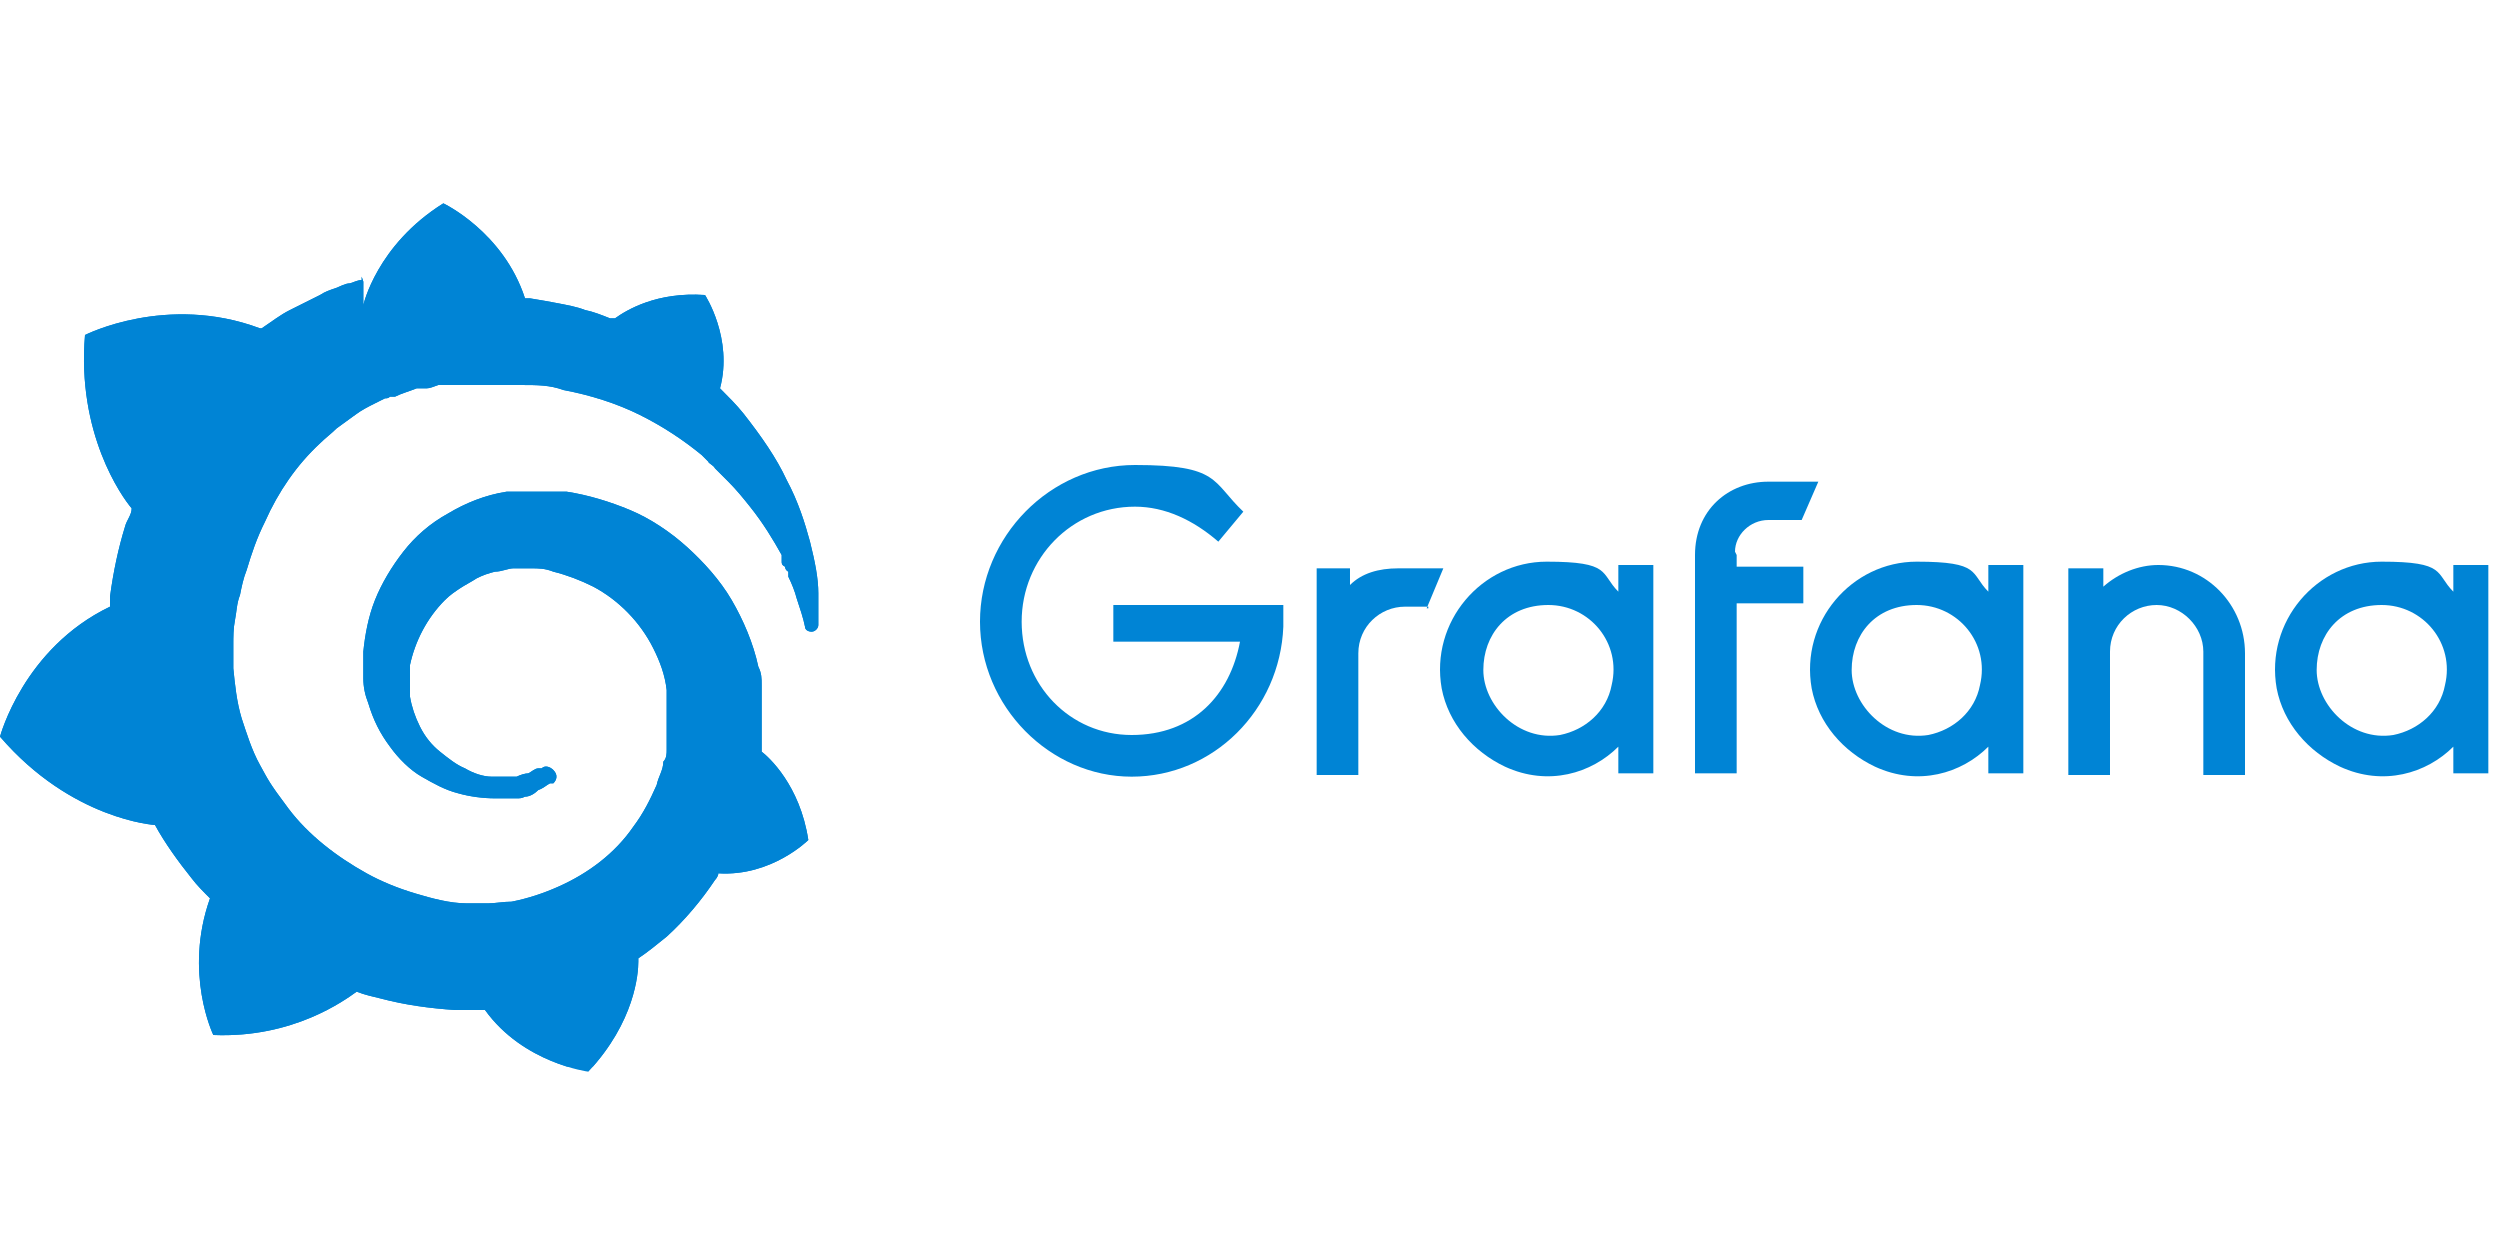 <?xml version="1.0" encoding="UTF-8"?>
<svg id="Ebene_1" xmlns="http://www.w3.org/2000/svg" xmlns:xlink="http://www.w3.org/1999/xlink" version="1.1" viewBox="0 0 150 75">
  <!-- Generator: Adobe Illustrator 29.1.0, SVG Export Plug-In . SVG Version: 2.1.0 Build 142)  -->
  <defs>
    <style>
      .st0 {
        fill: none;
      }

      .st1 {
        fill: #0084d5;
      }

      .st2 {
        clip-path: url(#clippath-1);
      }

      .st3 {
        clip-path: url(#clippath-3);
      }

      .st4 {
        clip-path: url(#clippath-4);
      }

      .st5 {
        clip-path: url(#clippath-2);
      }

      .st6 {
        clip-path: url(#clippath-7);
      }

      .st7 {
        clip-path: url(#clippath-6);
      }

      .st8 {
        clip-path: url(#clippath-5);
      }

      .st9 {
        clip-path: url(#clippath);
      }
    </style>
    <clipPath id="clippath">
      <rect class="st0" x="26.4" y="-99.9" width="155.2" height="200.8"/>
    </clipPath>
    <clipPath id="clippath-1">
      <rect class="st0" x="26.4" y="-99.9" width="155.2" height="200.8"/>
    </clipPath>
    <clipPath id="clippath-2">
      <rect class="st0" x="26.4" y="-99.9" width="155.2" height="200.8"/>
    </clipPath>
    <clipPath id="clippath-3">
      <rect class="st0" x="26.4" y="-99.9" width="155.2" height="200.8"/>
    </clipPath>
    <clipPath id="clippath-4">
      <rect class="st0" x="26.4" y="-99.9" width="155.2" height="200.8"/>
    </clipPath>
    <clipPath id="clippath-5">
      <rect class="st0" x="26.4" y="-99.9" width="155.2" height="200.8"/>
    </clipPath>
    <clipPath id="clippath-6">
      <rect class="st0" x="26.4" y="-99.9" width="155.2" height="200.8"/>
    </clipPath>
    <clipPath id="clippath-7">
      <path class="st1" d="M21.7,16.6v.2c-.2,0-.4.1-.7.2-.3,0-.6.2-.9.3-.3.1-.6.2-.9.4-.6.3-1.2.6-1.8.9-.6.3-1.1.7-1.7,1.1h-.1c-5.6-2.1-10.5.4-10.5.4-.5,5.9,2.2,9.7,2.8,10.4,0,.4-.3.7-.4,1.1-.4,1.3-.7,2.7-.9,4.2v.6C1.4,38.9,0,44.2,0,44.2c4.3,5,9.3,5.3,9.3,5.3.6,1.1,1.4,2.2,2.2,3.2.3.4.7.8,1.1,1.2-1.6,4.5.2,8.2.2,8.2,4.8.2,7.9-2.1,8.6-2.6.5.2,1,.3,1.4.4,1.5.4,3,.6,4.5.7h1.8c2.3,3.2,6.2,3.7,6.2,3.7,2.8-3,3-5.9,3-6.6h0v-.2c.6-.4,1.2-.9,1.7-1.3,1.1-1,2.1-2.2,2.9-3.4,0,0,.2-.2.2-.4,3.2.2,5.4-2,5.4-2-.5-3.3-2.4-5-2.8-5.3v-2h0v-2c0-.4,0-.7-.2-1.1-.3-1.4-.9-2.8-1.6-4-.7-1.2-1.7-2.3-2.7-3.2-1-.9-2.2-1.7-3.4-2.2s-2.5-.9-3.8-1.1c-.6,0-1.3,0-1.9,0h-.7c-.3,0-.6,0-1,0-1.3.2-2.5.7-3.5,1.3-1.1.6-2,1.4-2.7,2.3-.7.9-1.3,1.9-1.7,2.9-.4,1-.6,2.1-.7,3.1v1.6c0,.5.1,1,.3,1.5.3,1,.7,1.8,1.3,2.6.5.7,1.2,1.4,1.9,1.8.7.4,1.4.8,2.2,1,.7.2,1.5.3,2.2.3h1.3c.2,0,.3,0,.5-.1.3,0,.6-.2.8-.4.3-.1.5-.3.7-.4,0,0,0,0,.2,0,.2-.2.3-.5,0-.8-.2-.2-.5-.3-.7-.1h-.2c-.2,0-.4.2-.6.3-.2,0-.5.1-.7.2h-1.5c-.5,0-1.1-.2-1.6-.5-.5-.2-1-.6-1.5-1-.5-.4-.9-.9-1.2-1.5-.3-.6-.5-1.2-.6-1.8v-1.3h0v-.6c.3-1.4,1-2.8,2.1-3.9.3-.3.6-.5.9-.7s.7-.4,1-.6c.4-.2.7-.3,1.1-.4.4,0,.8-.2,1.1-.2h.6c.2,0,0,0,.1,0h.4c.4,0,.8,0,1.3.2.8.2,1.6.5,2.4.9,1.5.8,2.8,2.1,3.6,3.7.4.8.7,1.6.8,2.5v2.9c0,.2,0,.5,0,.7,0,.2,0,.5-.2.7,0,.5-.3.9-.4,1.4-.4.9-.8,1.7-1.4,2.5-1.1,1.6-2.7,2.8-4.5,3.6-.9.4-1.8.7-2.8.9-.5,0-1,.1-1.4.1h-1.3c-1,0-2.1-.3-3.1-.6-1-.3-2-.7-2.9-1.2-1.8-1-3.5-2.3-4.7-3.9s-1.2-1.7-1.7-2.6c-.5-.9-.8-1.9-1.1-2.8-.3-1-.4-2-.5-3v-.2h0v-1.2c0-.5,0-1,.1-1.5s.1-1,.3-1.5c.1-.5.2-1,.4-1.5.3-1,.6-1.9,1.1-2.9.8-1.8,1.9-3.4,3.3-4.7.3-.3.7-.6,1-.9.4-.3.7-.5,1.1-.8.4-.3.8-.5,1.2-.7.2-.1.4-.2.6-.3.1,0,.2,0,.3-.1.1,0,.2,0,.3,0,.4-.2.8-.3,1.3-.5h.6c.2,0,.4-.1.7-.2h5c.9,0,1.7,0,2.5.3,1.6.3,3.2.8,4.6,1.5,1.4.7,2.6,1.5,3.7,2.4,0,0,0,0,.2.2,0,0,0,0,.2.2,0,.1.3.2.4.4,0,0,.2.2.4.4,0,0,.2.2.4.4.5.5.9,1,1.3,1.5.8,1,1.4,2,1.9,2.9v.4c0,.1,0,.2.2.3,0,0,0,.2.2.3,0,0,0,.2,0,.3.2.4.4.9.5,1.3.2.6.4,1.2.5,1.7,0,.2.2.3.4.3s.4-.2.4-.4v-1.9c0-.9-.2-1.9-.5-3.1-.3-1.1-.7-2.4-1.4-3.7-.6-1.3-1.5-2.6-2.6-4-.4-.5-.9-1-1.4-1.5.8-3-.9-5.6-.9-5.6-2.9-.2-4.7.9-5.4,1.4,0,0-.2,0-.3,0-.5-.2-1-.4-1.5-.5-.5-.2-1.1-.3-1.6-.4s-1.1-.2-1.7-.3h-.3c-1.3-4-4.9-5.7-4.9-5.7-4,2.5-4.8,6.1-4.8,6.1v-1.4Z"/>
    </clipPath>
  </defs>
  <g id="g958">
    <g id="g946">
      <g class="st9">
        <path id="path16" class="st1" d="M77,37.6c-.2,5-4.2,9-9.1,9s-9.1-4.2-9.1-9.3,4.2-9.4,9.3-9.4,4.6,1,6.5,2.8l-1.5,1.8c-1.5-1.3-3.2-2.1-5-2.1-3.8,0-6.8,3.1-6.8,6.9s2.9,6.8,6.6,6.8,5.9-2.4,6.5-5.6h-7.6v-2.2h10.2v1.3h0Z"/>
      </g>
      <g class="st2">
        <path id="path18" class="st1" d="M85.7,36.4h-1.4c-1.5,0-2.8,1.2-2.8,2.8v7.3h-2.5v-12.4h2v1c.7-.7,1.7-1,2.9-1h2.7l-1,2.4h.1Z"/>
      </g>
      <g class="st5">
        <path id="path20" class="st1" d="M99.2,46.4h-2.1v-1.6c-1.6,1.6-4.2,2.4-6.8,1.2-1.9-.9-3.4-2.6-3.8-4.7-.7-4,2.4-7.6,6.3-7.6s3.2.7,4.3,1.8v-1.6h2.1v12.4h0ZM96.7,41.1c.6-2.5-1.3-4.8-3.8-4.8s-3.9,1.8-3.9,3.9,2.1,4.3,4.6,3.9c1.5-.3,2.8-1.4,3.1-3"/>
      </g>
      <g class="st3">
        <path id="path22" class="st1" d="M104.2,33.3v.7h4v2.2h-4v10.2h-2.5v-13.1c0-2.7,2-4.4,4.4-4.4h3l-1,2.3h-2c-1.1,0-2,.9-2,1.9"/>
      </g>
      <g class="st4">
        <path id="path24" class="st1" d="M121.4,46.4h-2.1v-1.6c-1.6,1.6-4.2,2.4-6.8,1.2-1.9-.9-3.4-2.6-3.8-4.7-.7-4,2.4-7.6,6.3-7.6s3.2.7,4.3,1.8v-1.6h2.1v12.4h0ZM118.8,41.1c.6-2.5-1.3-4.8-3.8-4.8s-3.9,1.8-3.9,3.9,2.1,4.3,4.6,3.9c1.5-.3,2.8-1.4,3.1-3"/>
      </g>
      <g class="st8">
        <path id="path26" class="st1" d="M134.7,39.1v7.4h-2.5v-7.4c0-1.5-1.3-2.8-2.8-2.8s-2.8,1.2-2.8,2.8v7.4h-2.5v-12.4h2.1v1.1c.9-.8,2.1-1.3,3.3-1.3,2.9,0,5.2,2.4,5.2,5.3"/>
      </g>
      <g class="st7">
        <path id="path28" class="st1" d="M149.3,46.4h-2.1v-1.6c-1.6,1.6-4.2,2.4-6.8,1.2-1.9-.9-3.4-2.6-3.8-4.7-.7-4,2.4-7.6,6.3-7.6s3.2.7,4.3,1.8v-1.6h2.1v12.4h0ZM146.7,41.1c.6-2.5-1.3-4.8-3.8-4.8s-3.9,1.8-3.9,3.9,2.1,4.3,4.6,3.9c1.5-.3,2.8-1.4,3.1-3"/>
      </g>
    </g>
    <g id="g937">
      <g>
        <path class="st1" d="M21.7,16.6v.2c-.2,0-.4.1-.7.2-.3,0-.6.2-.9.3-.3.1-.6.2-.9.4-.6.3-1.2.6-1.8.9-.6.3-1.1.7-1.7,1.1h-.1c-5.6-2.1-10.5.4-10.5.4-.5,5.9,2.2,9.7,2.8,10.4,0,.4-.3.7-.4,1.1-.4,1.3-.7,2.7-.9,4.2v.6C1.4,38.9,0,44.2,0,44.2c4.3,5,9.3,5.3,9.3,5.3.6,1.1,1.4,2.2,2.2,3.2.3.4.7.8,1.1,1.2-1.6,4.5.2,8.2.2,8.2,4.8.2,7.9-2.1,8.6-2.6.5.2,1,.3,1.4.4,1.5.4,3,.6,4.5.7h1.8c2.3,3.2,6.2,3.7,6.2,3.7,2.8-3,3-5.9,3-6.6h0v-.2c.6-.4,1.2-.9,1.7-1.3,1.1-1,2.1-2.2,2.9-3.4,0,0,.2-.2.2-.4,3.2.2,5.4-2,5.4-2-.5-3.3-2.4-5-2.8-5.3v-2h0v-2c0-.4,0-.7-.2-1.1-.3-1.4-.9-2.8-1.6-4-.7-1.2-1.7-2.3-2.7-3.2-1-.9-2.2-1.7-3.4-2.2s-2.5-.9-3.8-1.1c-.6,0-1.3,0-1.9,0h-.7c-.3,0-.6,0-1,0-1.3.2-2.5.7-3.5,1.3-1.1.6-2,1.4-2.7,2.3-.7.9-1.3,1.9-1.7,2.9-.4,1-.6,2.1-.7,3.1v1.6c0,.5.1,1,.3,1.5.3,1,.7,1.8,1.3,2.6.5.7,1.2,1.4,1.9,1.8.7.4,1.4.8,2.2,1,.7.2,1.5.3,2.2.3h1.3c.2,0,.3,0,.5-.1.3,0,.6-.2.8-.4.3-.1.5-.3.7-.4,0,0,0,0,.2,0,.2-.2.3-.5,0-.8-.2-.2-.5-.3-.7-.1h-.2c-.2,0-.4.2-.6.3-.2,0-.5.1-.7.2h-1.5c-.5,0-1.1-.2-1.6-.5-.5-.2-1-.6-1.5-1-.5-.4-.9-.9-1.2-1.5-.3-.6-.5-1.2-.6-1.8v-1.3h0v-.6c.3-1.4,1-2.8,2.1-3.9.3-.3.6-.5.9-.7s.7-.4,1-.6c.4-.2.7-.3,1.1-.4.4,0,.8-.2,1.1-.2h.6c.2,0,0,0,.1,0h.4c.4,0,.8,0,1.3.2.8.2,1.6.5,2.4.9,1.5.8,2.8,2.1,3.6,3.7.4.8.7,1.6.8,2.5v2.9c0,.2,0,.5,0,.7,0,.2,0,.5-.2.7,0,.5-.3.9-.4,1.4-.4.9-.8,1.7-1.4,2.5-1.1,1.6-2.7,2.8-4.5,3.6-.9.4-1.8.7-2.8.9-.5,0-1,.1-1.4.1h-1.3c-1,0-2.1-.3-3.1-.6-1-.3-2-.7-2.9-1.2-1.8-1-3.5-2.3-4.7-3.9s-1.2-1.7-1.7-2.6c-.5-.9-.8-1.9-1.1-2.8-.3-1-.4-2-.5-3v-.2h0v-1.2c0-.5,0-1,.1-1.5s.1-1,.3-1.5c.1-.5.2-1,.4-1.5.3-1,.6-1.9,1.1-2.9.8-1.8,1.9-3.4,3.3-4.7.3-.3.7-.6,1-.9.4-.3.7-.5,1.1-.8.4-.3.8-.5,1.2-.7.2-.1.4-.2.6-.3.1,0,.2,0,.3-.1.1,0,.2,0,.3,0,.4-.2.8-.3,1.3-.5h.6c.2,0,.4-.1.7-.2h5c.9,0,1.7,0,2.5.3,1.6.3,3.2.8,4.6,1.5,1.4.7,2.6,1.5,3.7,2.4,0,0,0,0,.2.2,0,0,0,0,.2.2,0,.1.3.2.4.4,0,0,.2.2.4.4,0,0,.2.2.4.4.5.5.9,1,1.3,1.5.8,1,1.4,2,1.9,2.9v.4c0,.1,0,.2.2.3,0,0,0,.2.2.3,0,0,0,.2,0,.3.2.4.4.9.5,1.3.2.6.4,1.2.5,1.7,0,.2.2.3.4.3s.4-.2.4-.4v-1.9c0-.9-.2-1.9-.5-3.1-.3-1.1-.7-2.4-1.4-3.7-.6-1.3-1.5-2.6-2.6-4-.4-.5-.9-1-1.4-1.5.8-3-.9-5.6-.9-5.6-2.9-.2-4.7.9-5.4,1.4,0,0-.2,0-.3,0-.5-.2-1-.4-1.5-.5-.5-.2-1.1-.3-1.6-.4s-1.1-.2-1.7-.3h-.3c-1.3-4-4.9-5.7-4.9-5.7-4,2.5-4.8,6.1-4.8,6.1v-1.4Z"/>
        <g class="st6">
          <rect id="rect43" class="st1" x="-.3" y="10.4" width="49.4" height="53.6"/>
        </g>
      </g>
    </g>
  </g>
</svg>